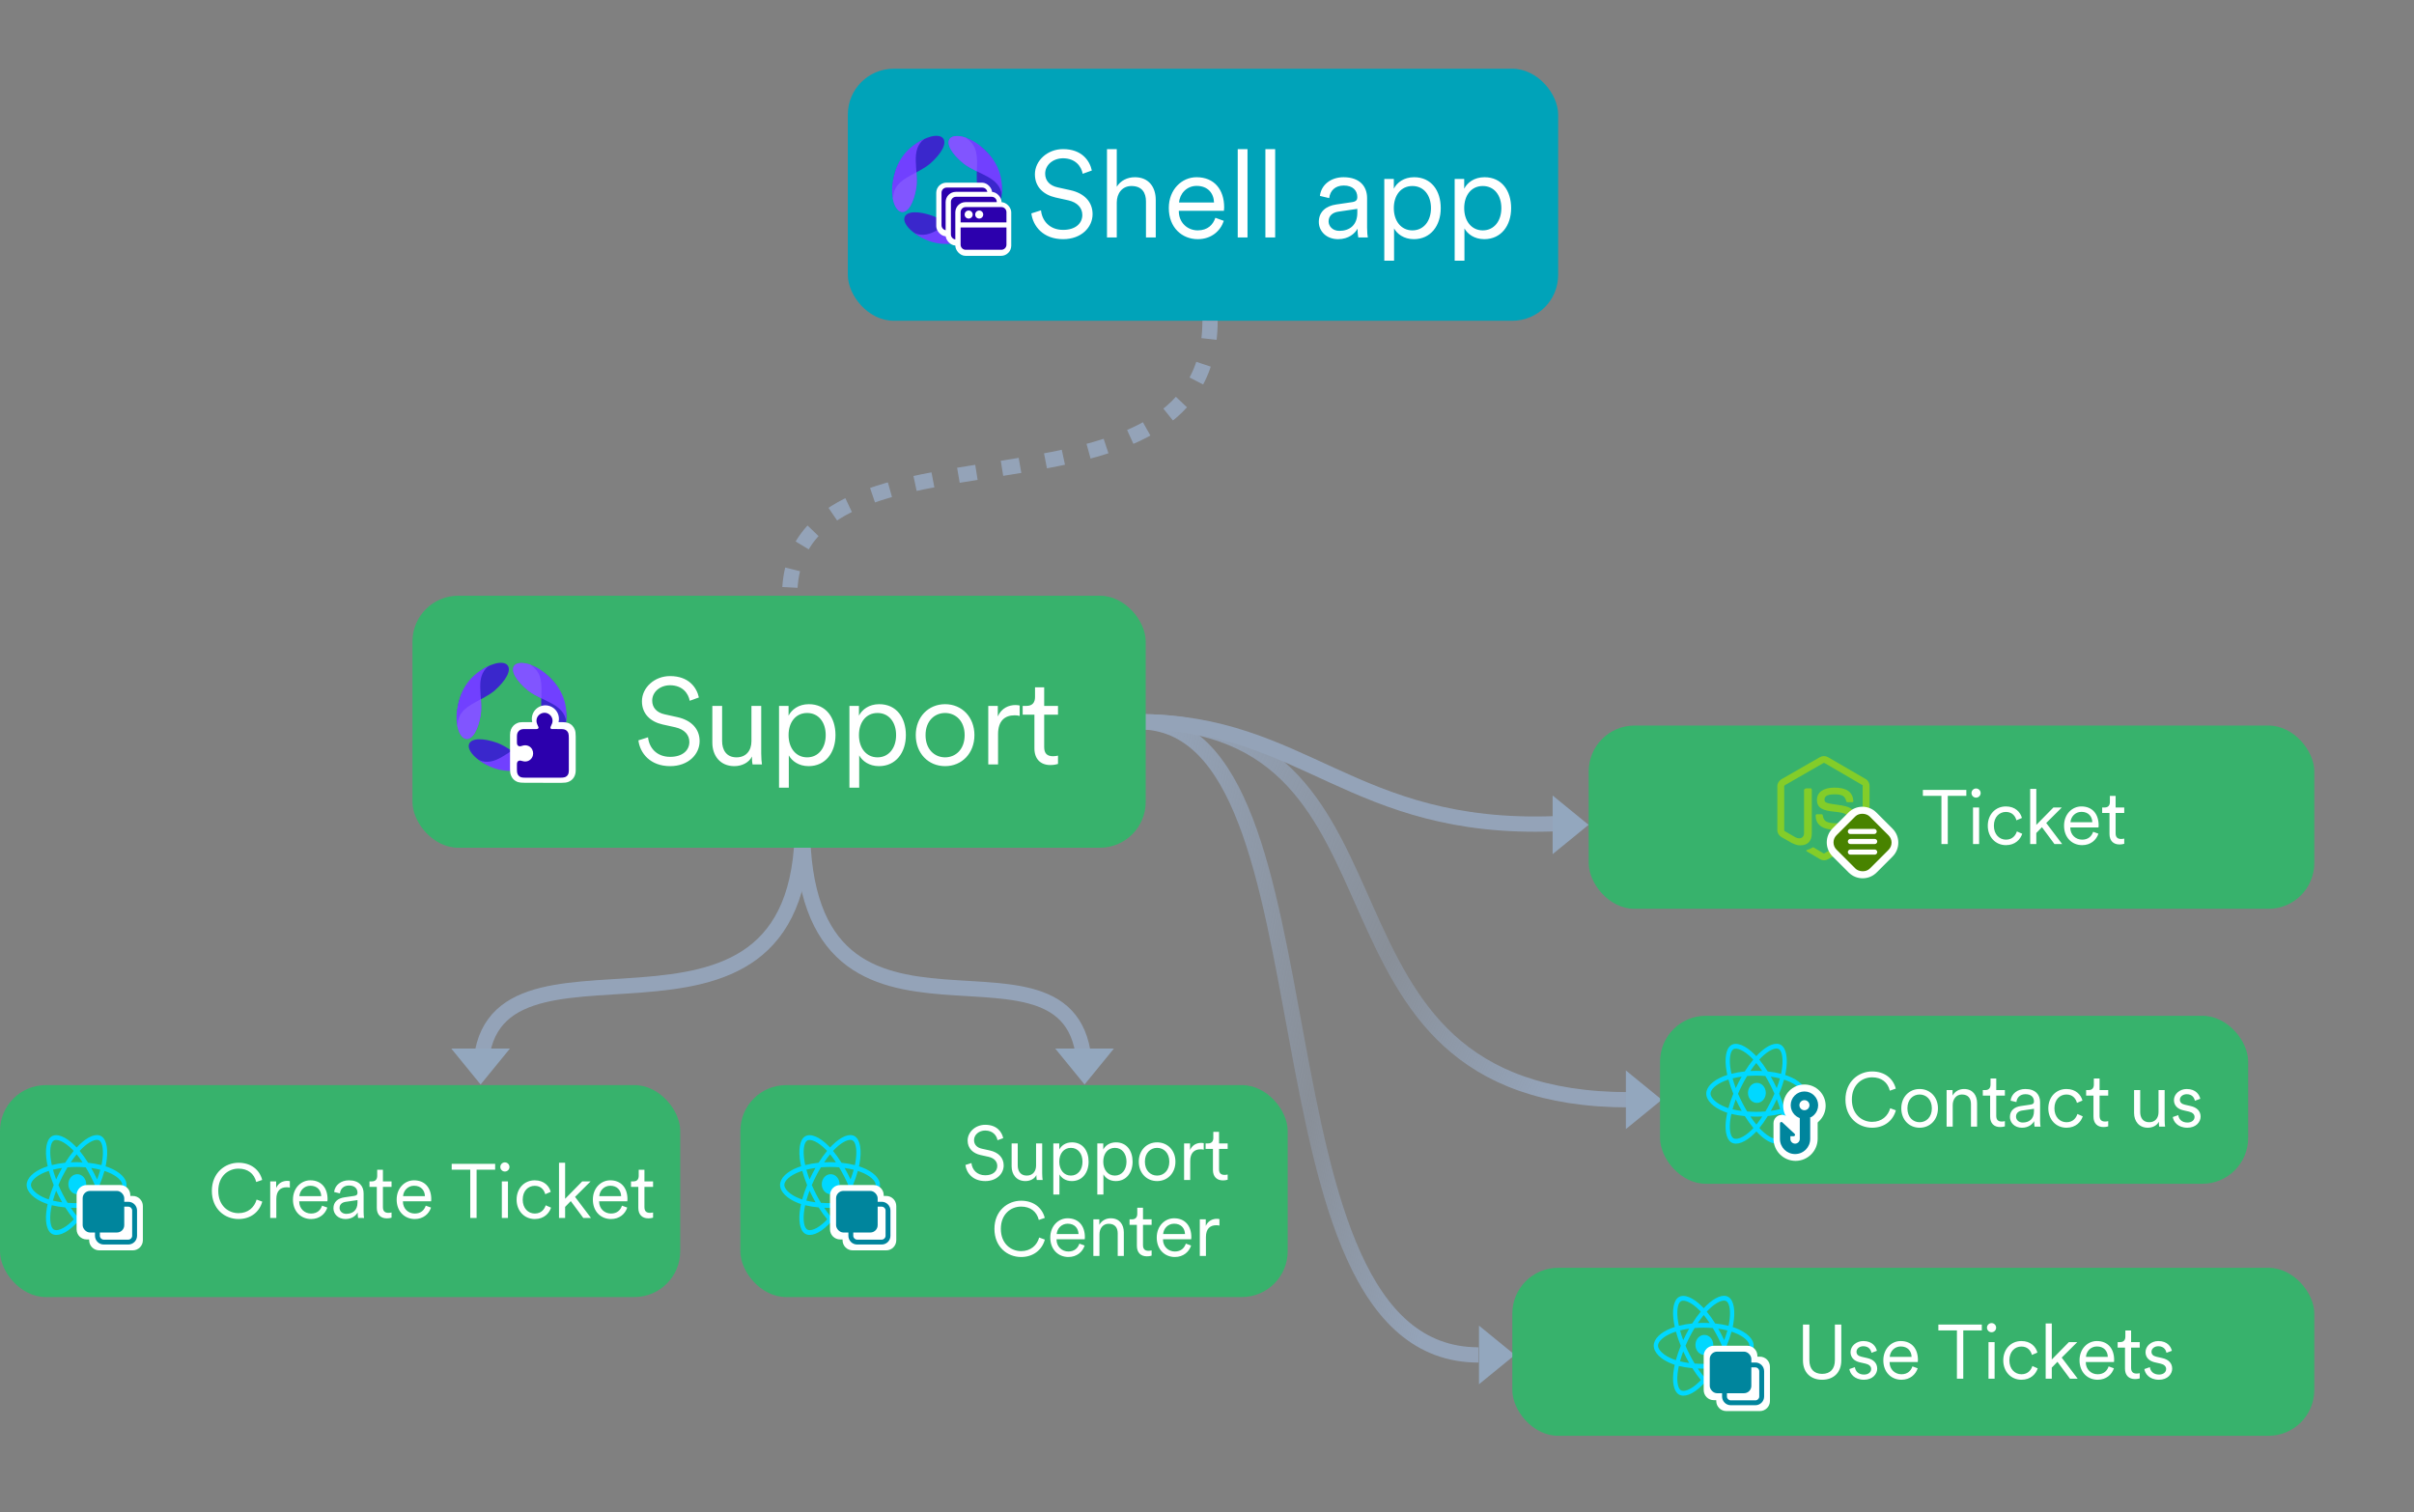 <svg width="763" height="478" viewBox="0 0 763 478" fill="none" xmlns="http://www.w3.org/2000/svg">
<rect x="0" y="0" width="763" height="478" fill="#808080" stroke="none"/>
<path d="M253.622 260.728C253.622 346.469 151.906 283.711 151.906 339.335" stroke="#94A3B8" stroke-width="4.828"/>
<path d="M253.622 260.728C253.622 348.17 342.802 283.711 342.802 339.335" stroke="#94A3B8" stroke-width="4.828"/>
<path d="M514.903 347.636C406.036 347.636 454.295 228.137 359.905 228.137" stroke="url(#paint0_linear_3465_4585)" stroke-width="4.828"/>
<path d="M467.317 428.294C391.872 428.294 425.285 228.137 359.903 228.137" stroke="url(#paint1_linear_3465_4585)" stroke-width="4.828"/>
<path d="M491.327 260.39C427.249 262.726 412.231 228.135 359.903 228.135" stroke="#94A3B8" stroke-width="4.828"/>
<path d="M342.803 342.808L333.535 331.452L352.071 331.452L342.803 342.808Z" fill="#93A7BE"/>
<path d="M151.906 342.808L142.639 331.452L161.174 331.452L151.906 342.808Z" fill="#93A7BE"/>
<path d="M478.825 428.294L467.469 437.562L467.469 419.027L478.825 428.294Z" fill="#93A7BE"/>
<path d="M525.252 347.636L513.896 356.904L513.896 338.369L525.252 347.636Z" fill="#93A7BE"/>
<path d="M502.104 260.727L490.747 269.995L490.747 251.459L502.104 260.727Z" fill="#93A7BE"/>
<rect x="0" y="343" width="215" height="67" rx="14.485" fill="#37B26C"/>
<g clip-path="url(#clip0_3465_4585)">
<path fill-rule="evenodd" clip-rule="evenodd" d="M34.393 369.034C34.057 368.904 33.718 368.784 33.376 368.674C33.433 368.415 33.485 368.155 33.533 367.894C34.303 363.695 33.8 360.312 32.081 359.198C30.433 358.13 27.738 359.244 25.017 361.906C24.748 362.169 24.486 362.439 24.23 362.717C24.059 362.532 23.884 362.351 23.707 362.174C20.854 359.327 17.995 358.128 16.278 359.244C14.632 360.316 14.144 363.496 14.837 367.476C14.906 367.87 14.984 368.262 15.071 368.652C14.666 368.781 14.276 368.919 13.902 369.065C10.558 370.376 8.422 372.429 8.422 374.56C8.422 376.76 10.714 378.967 14.198 380.305C14.48 380.413 14.765 380.513 15.052 380.605C14.959 381.025 14.876 381.447 14.804 381.873C14.143 385.783 14.659 388.888 16.301 389.953C17.997 391.052 20.843 389.922 23.614 387.199C23.834 386.984 24.053 386.756 24.274 386.517C24.551 386.817 24.836 387.109 25.128 387.392C27.812 389.989 30.463 391.037 32.104 389.97C33.798 388.867 34.349 385.532 33.634 381.473C33.579 381.163 33.516 380.846 33.444 380.524C33.644 380.458 33.84 380.389 34.032 380.318C37.653 378.969 40.009 376.789 40.009 374.56C40.009 372.422 37.804 370.354 34.393 369.034ZM33.607 378.878C33.435 378.942 33.257 379.005 33.077 379.065C32.677 377.642 32.137 376.13 31.477 374.567C32.107 373.041 32.626 371.548 33.015 370.135C33.338 370.24 33.651 370.351 33.954 370.468C36.877 371.599 38.66 373.271 38.66 374.56C38.66 375.932 36.734 377.714 33.607 378.878H33.607ZM32.31 381.767C32.626 383.562 32.671 385.185 32.462 386.453C32.274 387.593 31.895 388.353 31.428 388.657C30.432 389.305 28.303 388.463 26.008 386.242C25.744 385.988 25.479 385.716 25.213 385.429C26.103 384.334 26.993 383.062 27.861 381.65C29.388 381.498 30.831 381.249 32.139 380.909C32.203 381.201 32.261 381.487 32.31 381.767ZM19.191 388.545C18.218 388.931 17.443 388.942 16.975 388.639C15.979 387.993 15.565 385.5 16.13 382.155C16.197 381.76 16.274 381.367 16.36 380.977C17.654 381.298 19.086 381.53 20.617 381.669C21.491 383.051 22.406 384.322 23.328 385.434C23.132 385.647 22.932 385.855 22.727 386.057C21.501 387.261 20.273 388.115 19.191 388.545H19.191ZM14.634 378.87C13.094 378.278 11.822 377.509 10.95 376.67C10.167 375.916 9.771 375.167 9.771 374.56C9.771 373.267 11.486 371.618 14.346 370.497C14.705 370.357 15.068 370.229 15.433 370.113C15.829 371.558 16.347 373.069 16.973 374.597C16.339 376.147 15.813 377.682 15.414 379.144C15.152 379.06 14.892 378.968 14.634 378.87ZM16.162 367.185C15.568 363.775 15.962 361.202 16.954 360.557C18.011 359.869 20.348 360.85 22.811 363.308C22.968 363.465 23.126 363.629 23.285 363.8C22.367 364.907 21.46 366.168 20.594 367.542C19.108 367.697 17.686 367.945 16.379 368.278C16.298 367.916 16.226 367.551 16.162 367.185V367.185ZM29.787 370.966C29.478 370.367 29.158 369.775 28.826 369.191C29.834 369.334 30.8 369.524 31.706 369.756C31.434 370.737 31.095 371.762 30.695 372.814C30.404 372.191 30.101 371.575 29.787 370.966ZM24.23 364.883C24.853 365.641 25.476 366.487 26.089 367.405C24.846 367.339 23.6 367.339 22.356 367.404C22.97 366.495 23.598 365.65 24.23 364.883ZM18.639 370.976C18.329 371.581 18.031 372.193 17.747 372.812C17.354 371.765 17.018 370.735 16.743 369.74C17.644 369.514 18.605 369.328 19.607 369.188C19.272 369.775 18.949 370.372 18.639 370.976ZM19.636 380.04C18.601 379.91 17.625 379.734 16.725 379.514C17.003 378.501 17.347 377.449 17.748 376.379C18.034 377 18.333 377.612 18.644 378.216C18.962 378.833 19.292 379.441 19.636 380.04ZM24.268 384.343C23.628 383.567 22.99 382.709 22.367 381.787C22.972 381.813 23.589 381.827 24.215 381.827C24.859 381.827 25.496 381.811 26.122 381.779C25.507 382.719 24.886 383.578 24.268 384.343ZM30.708 376.325C31.131 377.406 31.486 378.453 31.769 379.448C30.853 379.683 29.864 379.872 28.823 380.012C29.156 379.418 29.48 378.815 29.792 378.206C30.11 377.587 30.415 376.959 30.708 376.325ZM28.623 377.448C28.145 378.382 27.639 379.299 27.108 380.196C26.171 380.272 25.202 380.31 24.215 380.31C23.233 380.31 22.276 380.276 21.355 380.209C20.81 379.314 20.295 378.396 19.812 377.457C19.331 376.523 18.881 375.568 18.464 374.596C18.88 373.623 19.328 372.669 19.808 371.734V371.734C20.287 370.799 20.798 369.885 21.339 368.994C22.279 368.914 23.242 368.872 24.215 368.872C25.194 368.872 26.158 368.914 27.097 368.995C27.633 369.885 28.14 370.796 28.619 371.726C29.1 372.659 29.554 373.609 29.981 374.575C29.559 375.55 29.106 376.509 28.623 377.448H28.623ZM31.407 360.512C32.465 361.198 32.876 363.962 32.212 367.588C32.168 367.825 32.121 368.06 32.069 368.294C30.759 367.954 29.336 367.701 27.846 367.544C26.978 366.155 26.079 364.892 25.176 363.799C25.413 363.542 25.655 363.293 25.902 363.05C28.234 360.769 30.414 359.868 31.407 360.512ZM27.247 374.326C27.247 372.576 25.984 371.156 24.427 371.156C22.869 371.156 21.606 372.576 21.606 374.326C21.606 376.077 22.869 377.497 24.427 377.497C25.984 377.497 27.247 376.077 27.247 374.326Z" fill="#00D8FF"/>
<path d="M24.215 377.777C24.215 376.017 25.642 374.59 27.402 374.59H38.001C39.761 374.59 41.187 376.017 41.187 377.777V388.603C41.187 390.363 39.761 391.789 38.001 391.789H27.402C25.642 391.789 24.215 390.363 24.215 388.603V377.777Z" fill="white"/>
<path d="M28.183 381.225C28.183 379.465 29.61 378.039 31.37 378.039H41.969C43.729 378.039 45.155 379.465 45.155 381.225V392.052C45.155 393.812 43.729 395.238 41.969 395.238H31.37C29.61 395.238 28.183 393.812 28.183 392.052V381.225Z" fill="white"/>
<rect x="26.129" y="376.45" width="13.143" height="13.143" rx="2.312" fill="#00859D"/>
<path fill-rule="evenodd" clip-rule="evenodd" d="M30.023 382.646C30.023 381.122 31.258 379.886 32.782 379.886H40.557C42.081 379.886 43.316 381.122 43.316 382.646V390.63C43.316 392.154 42.081 393.389 40.557 393.389H32.782C31.258 393.389 30.023 392.154 30.023 390.63V382.646ZM32.782 381.428C32.109 381.428 31.564 381.973 31.564 382.646V390.63C31.564 391.303 32.109 391.848 32.782 391.848H40.557C41.229 391.848 41.775 391.303 41.775 390.63V382.646C41.775 381.973 41.229 381.428 40.557 381.428H32.782Z" fill="#00859D"/>
</g>
<path d="M75.386 385.338C71.041 385.338 66.961 382.151 66.961 376.43C66.961 370.708 71.162 367.546 75.386 367.546C79.273 367.546 82.025 369.694 82.87 372.978L80.987 373.629C80.335 370.95 78.307 369.405 75.386 369.405C72.127 369.405 68.989 371.795 68.989 376.43C68.989 381.089 72.127 383.479 75.386 383.479C78.428 383.479 80.408 381.644 81.108 379.182L82.894 379.834C82.025 383.045 79.297 385.338 75.386 385.338ZM91.612 373.364V375.416C91.298 375.319 90.936 375.295 90.598 375.295C88.666 375.295 87.338 376.406 87.338 379.013V385H85.407V373.436H87.29V375.512C88.039 373.823 89.511 373.267 90.791 373.267C91.105 373.267 91.442 373.316 91.612 373.364ZM94.625 378.096H101.529C101.481 376.261 100.298 374.812 98.101 374.812C96.097 374.812 94.746 376.382 94.625 378.096ZM101.795 381.113L103.461 381.717C102.809 383.721 100.998 385.338 98.319 385.338C95.228 385.338 92.597 383.069 92.597 379.182C92.597 375.537 95.156 373.098 98.077 373.098C101.578 373.098 103.533 375.537 103.533 379.061C103.533 379.303 103.509 379.568 103.485 379.737H94.577V379.834C94.577 382.031 96.242 383.6 98.319 383.6C100.274 383.6 101.336 382.489 101.795 381.113ZM105.392 381.934C105.392 379.906 106.817 378.772 108.845 378.482L111.959 378.023C112.804 377.902 112.997 377.54 112.997 377.033C112.997 375.73 112.128 374.74 110.317 374.74C108.627 374.74 107.613 375.754 107.444 377.226L105.61 376.792C105.851 374.595 107.782 373.098 110.269 373.098C113.552 373.098 114.928 374.981 114.928 377.226V383.069C114.928 384.034 115.001 384.638 115.073 385H113.19C113.142 384.734 113.045 384.155 113.045 383.262C112.538 384.203 111.283 385.338 109.207 385.338C106.817 385.338 105.392 383.696 105.392 381.934ZM109.448 383.696C111.452 383.696 112.997 382.586 112.997 380.123V379.351L109.231 379.906C108.12 380.075 107.324 380.703 107.324 381.837C107.324 382.779 108.12 383.696 109.448 383.696ZM121.031 369.767V373.436H123.759V375.174H121.031V381.572C121.031 382.779 121.563 383.383 122.794 383.383C123.132 383.383 123.566 383.31 123.759 383.262V384.903C123.542 384.976 122.987 385.121 122.238 385.121C120.331 385.121 119.1 383.938 119.1 381.837V375.174H116.783V373.436H117.531C118.714 373.436 119.221 372.76 119.221 371.674V369.767H121.031ZM127.402 378.096H134.306C134.258 376.261 133.075 374.812 130.878 374.812C128.874 374.812 127.522 376.382 127.402 378.096ZM134.572 381.113L136.237 381.717C135.585 383.721 133.775 385.338 131.095 385.338C128.005 385.338 125.374 383.069 125.374 379.182C125.374 375.537 127.933 373.098 130.854 373.098C134.354 373.098 136.31 375.537 136.31 379.061C136.31 379.303 136.286 379.568 136.261 379.737H127.353V379.834C127.353 382.031 129.019 383.6 131.095 383.6C133.051 383.6 134.113 382.489 134.572 381.113ZM156.506 369.743H150.64V385H148.636V369.743H142.77V367.884H156.506V369.743ZM160.548 385H158.617V373.436H160.548V385ZM158.134 368.874C158.134 368.077 158.786 367.425 159.583 367.425C160.379 367.425 161.031 368.077 161.031 368.874C161.031 369.67 160.379 370.322 159.583 370.322C158.786 370.322 158.134 369.67 158.134 368.874ZM169.006 374.836C166.978 374.836 165.215 376.406 165.215 379.206C165.215 381.982 166.978 383.6 169.03 383.6C171.227 383.6 172.144 382.055 172.482 380.993L174.172 381.741C173.617 383.455 171.999 385.338 169.03 385.338C165.698 385.338 163.284 382.731 163.284 379.206C163.284 375.609 165.747 373.098 169.006 373.098C171.975 373.098 173.593 374.909 174.075 376.744L172.337 377.492C172.023 376.261 171.082 374.836 169.006 374.836ZM186.683 373.436L181.758 378.337L186.803 385H184.365L180.406 379.665L178.619 381.499V385H176.688V367.546H178.619V378.941L184.027 373.436H186.683ZM189.419 378.096H196.323C196.275 376.261 195.092 374.812 192.895 374.812C190.891 374.812 189.539 376.382 189.419 378.096ZM196.589 381.113L198.254 381.717C197.602 383.721 195.792 385.338 193.112 385.338C190.022 385.338 187.391 383.069 187.391 379.182C187.391 375.537 189.95 373.098 192.871 373.098C196.371 373.098 198.327 375.537 198.327 379.061C198.327 379.303 198.303 379.568 198.278 379.737H189.37V379.834C189.37 382.031 191.036 383.6 193.112 383.6C195.068 383.6 196.13 382.489 196.589 381.113ZM203.689 369.767V373.436H206.417V375.174H203.689V381.572C203.689 382.779 204.22 383.383 205.452 383.383C205.79 383.383 206.224 383.31 206.417 383.262V384.903C206.2 384.976 205.645 385.121 204.896 385.121C202.989 385.121 201.758 383.938 201.758 381.837V375.174H199.44V373.436H200.189C201.372 373.436 201.879 372.76 201.879 371.674V369.767H203.689Z" fill="white"/>
<rect x="234" y="343" width="173" height="67" rx="14.485" fill="#37B26C"/>
<g clip-path="url(#clip1_3465_4585)">
<path fill-rule="evenodd" clip-rule="evenodd" d="M272.524 369.034C272.188 368.904 271.849 368.784 271.507 368.674C271.564 368.415 271.616 368.155 271.664 367.894C272.434 363.695 271.931 360.312 270.212 359.198C268.565 358.13 265.87 359.244 263.148 361.906C262.88 362.169 262.617 362.439 262.361 362.717C262.19 362.532 262.015 362.351 261.838 362.174C258.986 359.327 256.126 358.128 254.41 359.244C252.763 360.316 252.276 363.496 252.969 367.476C253.038 367.87 253.116 368.262 253.202 368.652C252.798 368.781 252.407 368.919 252.033 369.065C248.689 370.376 246.553 372.429 246.553 374.56C246.553 376.76 248.846 378.967 252.329 380.305C252.612 380.413 252.896 380.513 253.183 380.605C253.09 381.025 253.007 381.447 252.935 381.873C252.275 385.783 252.79 388.888 254.432 389.953C256.128 391.052 258.974 389.922 261.746 387.199C261.965 386.984 262.185 386.756 262.405 386.517C262.682 386.817 262.967 387.109 263.259 387.392C265.943 389.989 268.595 391.037 270.235 389.97C271.929 388.867 272.48 385.532 271.765 381.473C271.711 381.163 271.647 380.846 271.576 380.524C271.776 380.458 271.972 380.389 272.163 380.318C275.784 378.969 278.14 376.789 278.14 374.56C278.14 372.422 275.936 370.354 272.524 369.034ZM271.739 378.878C271.566 378.942 271.389 379.005 271.208 379.065C270.808 377.642 270.269 376.13 269.609 374.567C270.239 373.041 270.757 371.548 271.146 370.135C271.469 370.24 271.783 370.351 272.085 370.468C275.008 371.599 276.791 373.271 276.791 374.56C276.791 375.932 274.865 377.714 271.739 378.878H271.739ZM270.441 381.767C270.757 383.562 270.803 385.185 270.593 386.453C270.405 387.593 270.027 388.353 269.559 388.657C268.564 389.305 266.435 388.463 264.139 386.242C263.876 385.988 263.611 385.716 263.345 385.429C264.235 384.334 265.124 383.062 265.992 381.65C267.519 381.498 268.962 381.249 270.27 380.909C270.335 381.201 270.392 381.487 270.441 381.767ZM257.322 388.545C256.349 388.931 255.575 388.942 255.107 388.639C254.11 387.993 253.696 385.5 254.261 382.155C254.328 381.76 254.405 381.367 254.492 380.977C255.785 381.298 257.218 381.53 258.748 381.669C259.622 383.051 260.537 384.322 261.46 385.434C261.264 385.647 261.063 385.855 260.858 386.057C259.632 387.261 258.404 388.115 257.322 388.545H257.322ZM252.766 378.87C251.225 378.278 249.953 377.509 249.082 376.67C248.298 375.916 247.903 375.167 247.903 374.56C247.903 373.267 249.617 371.618 252.477 370.497C252.836 370.357 253.199 370.229 253.565 370.113C253.96 371.558 254.478 373.069 255.104 374.597C254.47 376.147 253.944 377.682 253.545 379.144C253.283 379.06 253.023 378.968 252.766 378.87ZM254.293 367.185C253.699 363.775 254.094 361.202 255.086 360.557C256.142 359.869 258.479 360.85 260.942 363.308C261.099 363.465 261.257 363.629 261.416 363.8C260.498 364.907 259.591 366.168 258.725 367.542C257.24 367.697 255.817 367.945 254.51 368.278C254.43 367.916 254.357 367.551 254.293 367.185V367.185ZM267.918 370.966C267.609 370.367 267.289 369.775 266.958 369.191C267.966 369.334 268.931 369.524 269.838 369.756C269.566 370.737 269.226 371.762 268.827 372.814C268.535 372.191 268.232 371.575 267.918 370.966ZM262.362 364.883C262.984 365.641 263.607 366.487 264.221 367.405C262.977 367.339 261.731 367.339 260.487 367.404C261.101 366.495 261.73 365.65 262.362 364.883ZM256.77 370.976C256.46 371.581 256.163 372.193 255.878 372.812C255.485 371.765 255.149 370.735 254.875 369.74C255.776 369.514 256.737 369.328 257.738 369.188C257.403 369.775 257.08 370.372 256.77 370.976ZM257.767 380.04C256.733 379.91 255.757 379.734 254.856 379.514C255.135 378.501 255.478 377.449 255.88 376.379C256.165 377 256.464 377.612 256.775 378.216C257.093 378.833 257.424 379.441 257.767 380.04ZM262.399 384.343C261.76 383.567 261.122 382.709 260.499 381.787C261.103 381.813 261.72 381.827 262.347 381.827C262.991 381.827 263.627 381.811 264.253 381.779C263.638 382.719 263.017 383.578 262.399 384.343ZM268.84 376.325C269.262 377.406 269.618 378.453 269.9 379.448C268.984 379.683 267.996 379.872 266.954 380.012C267.288 379.418 267.611 378.815 267.924 378.206C268.241 377.587 268.547 376.959 268.84 376.325ZM266.755 377.448C266.276 378.382 265.771 379.299 265.239 380.196C264.302 380.272 263.334 380.31 262.347 380.31C261.364 380.31 260.408 380.276 259.487 380.209C258.942 379.314 258.427 378.396 257.943 377.457C257.462 376.523 257.012 375.568 256.596 374.596C257.011 373.623 257.459 372.669 257.939 371.734V371.734C258.419 370.799 258.929 369.885 259.471 368.994C260.41 368.914 261.373 368.872 262.347 368.872C263.325 368.872 264.289 368.914 265.228 368.995C265.764 369.885 266.272 370.796 266.75 371.726C267.232 372.659 267.686 373.609 268.112 374.575C267.69 375.55 267.237 376.509 266.755 377.448H266.755ZM269.538 360.512C270.596 361.198 271.007 363.962 270.343 367.588C270.299 367.825 270.252 368.06 270.201 368.294C268.89 367.954 267.467 367.701 265.977 367.544C265.109 366.155 264.21 364.892 263.307 363.799C263.544 363.542 263.786 363.293 264.034 363.05C266.366 360.769 268.545 359.868 269.538 360.512ZM265.378 374.326C265.378 372.576 264.116 371.156 262.558 371.156C261 371.156 259.737 372.576 259.737 374.326C259.737 376.077 261 377.497 262.558 377.497C264.116 377.497 265.378 376.077 265.378 374.326Z" fill="#00D8FF"/>
<path d="M262.347 377.777C262.347 376.017 263.773 374.59 265.533 374.59H276.132C277.892 374.59 279.319 376.017 279.319 377.777V388.603C279.319 390.363 277.892 391.789 276.132 391.789H265.533C263.773 391.789 262.347 390.363 262.347 388.603V377.777Z" fill="white"/>
<path d="M266.315 381.225C266.315 379.465 267.741 378.039 269.501 378.039H280.1C281.86 378.039 283.287 379.465 283.287 381.225V392.052C283.287 393.812 281.86 395.238 280.1 395.238H269.501C267.741 395.238 266.315 393.812 266.315 392.052V381.225Z" fill="white"/>
<rect x="264.261" y="376.45" width="13.143" height="13.143" rx="2.312" fill="#00859D"/>
<path fill-rule="evenodd" clip-rule="evenodd" d="M268.154 382.646C268.154 381.122 269.389 379.886 270.913 379.886H278.688C280.212 379.886 281.447 381.122 281.447 382.646V390.63C281.447 392.154 280.212 393.389 278.688 393.389H270.913C269.389 393.389 268.154 392.154 268.154 390.63V382.646ZM270.913 381.428C270.241 381.428 269.695 381.973 269.695 382.646V390.63C269.695 391.303 270.241 391.848 270.913 391.848H278.688C279.361 391.848 279.906 391.303 279.906 390.63V382.646C279.906 381.973 279.361 381.428 278.688 381.428H270.913Z" fill="#00859D"/>
</g>
<path d="M317.092 359.771L315.282 360.422C315.016 358.974 313.881 357.381 311.419 357.356C309.439 357.356 307.87 358.66 307.87 360.398C307.87 361.774 308.763 362.764 310.333 363.102L312.843 363.657C315.596 364.261 317.237 365.975 317.237 368.389C317.237 371.02 314.992 373.338 311.419 373.338C307.46 373.338 305.456 370.755 305.142 368.244L307.049 367.641C307.243 369.668 308.715 371.503 311.419 371.503C313.881 371.503 315.209 370.2 315.209 368.558C315.209 367.158 314.244 366.071 312.433 365.661L309.922 365.106C307.556 364.575 305.842 363.03 305.842 360.519C305.842 357.839 308.305 355.546 311.395 355.546C315.089 355.546 316.658 357.791 317.092 359.771ZM327.571 371.431C327.016 372.614 325.616 373.338 324.095 373.338C321.294 373.338 319.749 371.262 319.749 368.703L319.749 361.436H321.68V368.389C321.68 370.079 322.477 371.6 324.529 371.6C326.436 371.6 327.474 370.248 327.474 368.413V361.436H329.406V370.827C329.406 371.721 329.478 372.541 329.551 373H327.692C327.619 372.734 327.571 372.107 327.571 371.527V371.431ZM334.857 377.587H332.926V361.436H334.809V363.368C335.412 362.185 336.764 361.098 338.816 361.098C342.22 361.098 344.079 363.754 344.079 367.206C344.079 370.658 342.099 373.338 338.768 373.338C336.788 373.338 335.46 372.3 334.857 371.214V377.587ZM338.478 371.6C340.699 371.6 342.148 369.765 342.148 367.206C342.148 364.647 340.723 362.836 338.478 362.836C336.233 362.836 334.809 364.647 334.809 367.206C334.809 369.765 336.257 371.6 338.478 371.6ZM348.761 377.587H346.83V361.436H348.713V363.368C349.316 362.185 350.668 361.098 352.72 361.098C356.124 361.098 357.983 363.754 357.983 367.206C357.983 370.658 356.003 373.338 352.672 373.338C350.692 373.338 349.364 372.3 348.761 371.214V377.587ZM352.382 371.6C354.603 371.6 356.052 369.765 356.052 367.206C356.052 364.647 354.627 362.836 352.382 362.836C350.137 362.836 348.713 364.647 348.713 367.206C348.713 369.765 350.161 371.6 352.382 371.6ZM365.731 361.098C369.062 361.098 371.525 363.657 371.525 367.206C371.525 370.779 369.062 373.338 365.731 373.338C362.399 373.338 359.937 370.779 359.937 367.206C359.937 363.657 362.399 361.098 365.731 361.098ZM365.731 362.836C363.655 362.836 361.868 364.406 361.868 367.206C361.868 370.031 363.655 371.6 365.731 371.6C367.807 371.6 369.593 370.031 369.593 367.206C369.593 364.406 367.807 362.836 365.731 362.836ZM380.465 361.364V363.416C380.151 363.319 379.789 363.295 379.451 363.295C377.519 363.295 376.192 364.406 376.192 367.013V373H374.26V361.436H376.143V363.512C376.892 361.823 378.364 361.267 379.644 361.267C379.958 361.267 380.296 361.316 380.465 361.364ZM385.306 357.767V361.436H388.034V363.174H385.306V369.572C385.306 370.779 385.838 371.383 387.069 371.383C387.407 371.383 387.841 371.31 388.034 371.262V372.903C387.817 372.976 387.262 373.121 386.514 373.121C384.606 373.121 383.375 371.938 383.375 369.837V363.174H381.058V361.436H381.806C382.989 361.436 383.496 360.76 383.496 359.674V357.767H385.306ZM322.74 397.338C318.394 397.338 314.314 394.151 314.314 388.43C314.314 382.708 318.515 379.546 322.74 379.546C326.626 379.546 329.379 381.694 330.224 384.978L328.34 385.629C327.689 382.95 325.661 381.405 322.74 381.405C319.481 381.405 316.342 383.795 316.342 388.43C316.342 393.089 319.481 395.479 322.74 395.479C325.781 395.479 327.761 393.644 328.461 391.182L330.248 391.834C329.379 395.045 326.651 397.338 322.74 397.338ZM333.992 390.096H340.896C340.848 388.261 339.665 386.812 337.468 386.812C335.464 386.812 334.113 388.382 333.992 390.096ZM341.162 393.113L342.828 393.717C342.176 395.721 340.365 397.338 337.685 397.338C334.595 397.338 331.964 395.069 331.964 391.182C331.964 387.537 334.523 385.098 337.444 385.098C340.945 385.098 342.9 387.537 342.9 391.061C342.9 391.303 342.876 391.568 342.852 391.737H333.944V391.834C333.944 394.031 335.609 395.6 337.685 395.6C339.641 395.6 340.703 394.489 341.162 393.113ZM347.511 390.192V397H345.58V385.436H347.463V387.174C348.212 385.823 349.563 385.098 351.084 385.098C353.861 385.098 355.213 387.078 355.213 389.589V397H353.281V389.878C353.281 388.188 352.509 386.836 350.408 386.836C348.549 386.836 347.511 388.382 347.511 390.192ZM361.271 381.767V385.436H363.999V387.174H361.271V393.572C361.271 394.779 361.802 395.383 363.033 395.383C363.371 395.383 363.806 395.31 363.999 395.262V396.903C363.781 396.976 363.226 397.121 362.478 397.121C360.571 397.121 359.339 395.938 359.339 393.837V387.174H357.022V385.436H357.77C358.953 385.436 359.46 384.76 359.46 383.674V381.767H361.271ZM367.641 390.096H374.545C374.497 388.261 373.314 386.812 371.117 386.812C369.113 386.812 367.762 388.382 367.641 390.096ZM374.811 393.113L376.477 393.717C375.825 395.721 374.014 397.338 371.334 397.338C368.244 397.338 365.613 395.069 365.613 391.182C365.613 387.537 368.172 385.098 371.093 385.098C374.594 385.098 376.549 387.537 376.549 391.061C376.549 391.303 376.525 391.568 376.501 391.737H367.593V391.834C367.593 394.031 369.258 395.6 371.334 395.6C373.29 395.6 374.352 394.489 374.811 393.113ZM385.433 385.364V387.416C385.12 387.319 384.757 387.295 384.419 387.295C382.488 387.295 381.16 388.406 381.16 391.013V397H379.229V385.436H381.112V387.512C381.86 385.823 383.333 385.267 384.613 385.267C384.926 385.267 385.264 385.316 385.433 385.364Z" fill="white"/>
<rect x="524.694" y="321.081" width="185.889" height="53.111" rx="14.485" fill="#37B26C"/>
<g clip-path="url(#clip2_3465_4585)">
<path fill-rule="evenodd" clip-rule="evenodd" d="M565.273 340.171C564.937 340.041 564.598 339.921 564.256 339.81C564.313 339.552 564.365 339.292 564.413 339.031C565.183 334.831 564.68 331.448 562.961 330.335C561.314 329.267 558.619 330.38 555.897 333.042C555.629 333.305 555.366 333.576 555.11 333.853C554.939 333.669 554.764 333.488 554.587 333.31C551.735 330.463 548.875 329.264 547.159 330.381C545.512 331.452 545.025 334.633 545.718 338.613C545.787 339.007 545.865 339.399 545.951 339.788C545.547 339.918 545.156 340.055 544.782 340.202C541.438 341.512 539.302 343.566 539.302 345.696C539.302 347.896 541.595 350.103 545.078 351.441C545.361 351.549 545.645 351.649 545.932 351.741C545.839 352.161 545.756 352.584 545.684 353.009C545.024 356.92 545.54 360.025 547.181 361.089C548.877 362.188 551.723 361.059 554.495 358.336C554.714 358.121 554.934 357.892 555.154 357.653C555.431 357.954 555.716 358.246 556.008 358.529C558.692 361.125 561.344 362.173 562.984 361.106C564.679 360.004 565.229 356.668 564.514 352.609C564.46 352.299 564.396 351.983 564.325 351.66C564.525 351.594 564.721 351.526 564.912 351.454C568.533 350.106 570.889 347.926 570.889 345.696C570.889 343.558 568.685 341.49 565.273 340.171ZM564.488 350.015C564.315 350.079 564.138 350.141 563.957 350.201C563.557 348.779 563.018 347.266 562.358 345.704C562.988 344.178 563.506 342.685 563.895 341.272C564.218 341.377 564.532 341.488 564.834 341.605C567.757 342.735 569.54 344.408 569.54 345.696C569.54 347.069 567.614 348.85 564.488 350.015H564.488ZM563.19 352.904C563.506 354.699 563.552 356.321 563.342 357.59C563.154 358.729 562.776 359.489 562.308 359.794C561.313 360.441 559.184 359.599 556.888 357.379C556.625 357.124 556.36 356.853 556.094 356.565C556.984 355.471 557.873 354.199 558.741 352.786C560.268 352.634 561.711 352.385 563.019 352.045C563.084 352.337 563.141 352.624 563.19 352.904ZM550.071 359.682C549.098 360.068 548.324 360.079 547.856 359.775C546.859 359.13 546.445 356.636 547.01 353.292C547.077 352.897 547.154 352.503 547.241 352.113C548.534 352.435 549.967 352.666 551.497 352.806C552.371 354.188 553.286 355.458 554.209 356.571C554.013 356.784 553.812 356.992 553.607 357.194C552.381 358.398 551.153 359.252 550.071 359.682H550.071ZM545.515 350.006C543.974 349.414 542.702 348.646 541.831 347.807C541.047 347.052 540.652 346.304 540.652 345.696C540.652 344.403 542.366 342.754 545.226 341.634C545.585 341.494 545.948 341.365 546.314 341.249C546.709 342.694 547.227 344.205 547.853 345.733C547.219 347.284 546.693 348.819 546.294 350.281C546.033 350.196 545.773 350.105 545.515 350.006ZM547.042 338.321C546.448 334.911 546.843 332.339 547.835 331.693C548.891 331.006 551.228 331.986 553.691 334.444C553.848 334.601 554.006 334.766 554.165 334.936C553.247 336.044 552.34 337.304 551.474 338.679C549.989 338.833 548.566 339.082 547.259 339.415C547.179 339.052 547.106 338.688 547.042 338.321V338.321ZM560.667 342.103C560.358 341.503 560.038 340.911 559.707 340.327C560.715 340.47 561.68 340.66 562.587 340.893C562.315 341.873 561.975 342.899 561.576 343.95C561.284 343.327 560.981 342.712 560.667 342.103ZM555.111 336.02C555.733 336.778 556.357 337.624 556.97 338.542C555.726 338.476 554.48 338.476 553.236 338.541C553.85 337.631 554.479 336.786 555.111 336.02ZM549.519 342.113C549.209 342.717 548.912 343.329 548.627 343.949C548.234 342.901 547.898 341.871 547.624 340.877C548.525 340.65 549.486 340.465 550.487 340.324C550.152 340.912 549.829 341.508 549.519 342.113ZM550.516 351.176C549.482 351.046 548.506 350.871 547.605 350.65C547.884 349.638 548.227 348.586 548.629 347.516C548.914 348.136 549.213 348.749 549.524 349.353C549.842 349.969 550.173 350.577 550.516 351.176ZM555.148 355.479C554.509 354.704 553.871 353.846 553.248 352.923C553.852 352.95 554.469 352.963 555.096 352.963C555.74 352.963 556.376 352.947 557.002 352.916C556.387 353.855 555.766 354.714 555.148 355.479ZM561.589 347.461C562.011 348.543 562.367 349.589 562.649 350.584C561.733 350.819 560.745 351.008 559.703 351.149C560.037 350.554 560.36 349.952 560.673 349.342C560.99 348.723 561.296 348.096 561.589 347.461ZM559.504 348.585C559.025 349.519 558.52 350.435 557.988 351.333C557.051 351.408 556.083 351.447 555.096 351.447C554.113 351.447 553.157 351.412 552.236 351.345C551.691 350.45 551.176 349.532 550.692 348.593C550.211 347.659 549.761 346.705 549.345 345.733C549.76 344.76 550.208 343.805 550.688 342.87V342.871C551.168 341.936 551.678 341.022 552.22 340.13C553.159 340.05 554.122 340.009 555.096 340.009C556.074 340.009 557.038 340.051 557.977 340.131C558.513 341.021 559.021 341.932 559.499 342.862C559.981 343.795 560.435 344.745 560.861 345.711C560.439 346.687 559.986 347.645 559.504 348.585H559.504ZM562.287 331.648C563.345 332.334 563.756 335.099 563.092 338.725C563.048 338.961 563.001 339.196 562.95 339.431C561.639 339.091 560.216 338.838 558.726 338.681C557.858 337.292 556.959 336.028 556.056 334.935C556.293 334.679 556.535 334.429 556.783 334.186C559.115 331.905 561.294 331.005 562.287 331.648ZM558.128 345.463C558.128 343.712 556.865 342.293 555.307 342.293C553.749 342.293 552.486 343.712 552.486 345.463C552.486 347.214 553.749 348.633 555.307 348.633C556.865 348.633 558.128 347.214 558.128 345.463Z" fill="#00D8FF"/>
<path fill-rule="evenodd" clip-rule="evenodd" d="M570.322 356.266C566.614 356.266 563.606 353.258 563.606 349.55C563.606 345.841 566.614 342.811 570.322 342.811C574.031 342.811 577.038 345.819 577.038 349.527C577.038 353.236 574.031 356.243 570.322 356.243V356.266Z" fill="white"/>
<path fill-rule="evenodd" clip-rule="evenodd" d="M567.544 366.95C563.699 366.95 560.557 363.829 560.557 359.962V355.04C560.557 353.589 561.743 352.403 563.194 352.403C563.853 352.403 564.49 352.645 564.995 353.106L566.819 354.82V353.458H574.51V359.962C574.51 363.807 571.39 366.95 567.522 366.95H567.544Z" fill="white"/>
<path fill-rule="evenodd" clip-rule="evenodd" d="M570.331 350.942C571.21 350.942 571.923 350.229 571.923 349.35C571.923 348.471 571.21 347.758 570.331 347.758C569.452 347.758 568.74 348.471 568.74 349.35C568.74 350.229 569.452 350.942 570.331 350.942ZM570.331 353.689C572.727 353.689 574.67 351.746 574.67 349.35C574.67 346.954 572.727 345.012 570.331 345.012C567.935 345.012 565.993 346.954 565.993 349.35C565.993 351.746 567.935 353.689 570.331 353.689Z" fill="#00859D"/>
<path fill-rule="evenodd" clip-rule="evenodd" d="M568.862 360.018V353.287H572.158V360.018C572.158 362.659 570.017 364.8 567.376 364.8C564.734 364.8 562.593 362.659 562.593 360.018L562.593 355.089C562.593 354.705 563.051 354.506 563.332 354.768L567.231 358.401C567.523 358.673 567.33 359.162 566.931 359.162H565.889V360.018C565.889 360.839 566.555 361.504 567.376 361.504C568.196 361.504 568.862 360.839 568.862 360.018Z" fill="#00859D"/>
</g>
<path d="M591.723 356.474C587.378 356.474 583.298 353.288 583.298 347.566C583.298 341.845 587.498 338.682 591.723 338.682C595.61 338.682 598.362 340.831 599.207 344.114L597.324 344.766C596.672 342.086 594.644 340.541 591.723 340.541C588.464 340.541 585.326 342.931 585.326 347.566C585.326 352.226 588.464 354.616 591.723 354.616C594.765 354.616 596.745 352.781 597.445 350.318L599.231 350.97C598.362 354.181 595.634 356.474 591.723 356.474ZM606.741 344.235C610.073 344.235 612.535 346.794 612.535 350.343C612.535 353.915 610.073 356.474 606.741 356.474C603.41 356.474 600.947 353.915 600.947 350.343C600.947 346.794 603.41 344.235 606.741 344.235ZM606.741 345.973C604.665 345.973 602.879 347.542 602.879 350.343C602.879 353.167 604.665 354.736 606.741 354.736C608.817 354.736 610.604 353.167 610.604 350.343C610.604 347.542 608.817 345.973 606.741 345.973ZM617.202 349.329V356.136H615.271V344.573H617.154V346.311C617.902 344.959 619.254 344.235 620.775 344.235C623.551 344.235 624.903 346.214 624.903 348.725V356.136H622.972V349.015C622.972 347.325 622.199 345.973 620.099 345.973C618.24 345.973 617.202 347.518 617.202 349.329ZM630.961 340.903V344.573H633.689V346.311H630.961V352.708C630.961 353.915 631.493 354.519 632.724 354.519C633.062 354.519 633.496 354.447 633.689 354.398V356.04C633.472 356.112 632.917 356.257 632.168 356.257C630.261 356.257 629.03 355.074 629.03 352.974V346.311H626.713V344.573H627.461C628.644 344.573 629.151 343.897 629.151 342.81V340.903H630.961ZM635.28 353.071C635.28 351.043 636.704 349.908 638.732 349.618L641.846 349.16C642.691 349.039 642.884 348.677 642.884 348.17C642.884 346.866 642.015 345.876 640.204 345.876C638.514 345.876 637.501 346.89 637.332 348.363L635.497 347.928C635.738 345.732 637.67 344.235 640.156 344.235C643.439 344.235 644.815 346.118 644.815 348.363V354.205C644.815 355.171 644.888 355.774 644.96 356.136H643.077C643.029 355.871 642.932 355.292 642.932 354.398C642.425 355.34 641.17 356.474 639.094 356.474C636.704 356.474 635.28 354.833 635.28 353.071ZM639.335 354.833C641.339 354.833 642.884 353.722 642.884 351.26V350.487L639.118 351.043C638.007 351.212 637.211 351.839 637.211 352.974C637.211 353.915 638.007 354.833 639.335 354.833ZM653.137 345.973C651.109 345.973 649.347 347.542 649.347 350.343C649.347 353.119 651.109 354.736 653.162 354.736C655.358 354.736 656.276 353.191 656.614 352.129L658.304 352.877C657.748 354.591 656.131 356.474 653.162 356.474C649.83 356.474 647.416 353.867 647.416 350.343C647.416 346.745 649.878 344.235 653.137 344.235C656.107 344.235 657.724 346.045 658.207 347.88L656.469 348.628C656.155 347.397 655.214 345.973 653.137 345.973ZM663.62 340.903V344.573H666.348V346.311H663.62V352.708C663.62 353.915 664.151 354.519 665.383 354.519C665.721 354.519 666.155 354.447 666.348 354.398V356.04C666.131 356.112 665.576 356.257 664.827 356.257C662.92 356.257 661.689 355.074 661.689 352.974V346.311H659.371V344.573H660.12C661.303 344.573 661.81 343.897 661.81 342.81V340.903H663.62ZM682.348 354.567C681.793 355.75 680.392 356.474 678.872 356.474C676.071 356.474 674.526 354.398 674.526 351.839V344.573H676.457V351.525C676.457 353.215 677.254 354.736 679.306 354.736C681.213 354.736 682.251 353.384 682.251 351.55V344.573H684.183V353.964C684.183 354.857 684.255 355.678 684.327 356.136H682.469C682.396 355.871 682.348 355.243 682.348 354.664V354.567ZM686.761 353.095L688.499 352.491C688.668 353.819 689.658 354.833 691.396 354.833C692.772 354.833 693.641 354.06 693.641 353.071C693.641 352.201 692.941 351.622 691.879 351.381L689.996 350.946C688.234 350.536 687.123 349.401 687.123 347.735C687.123 345.804 688.958 344.235 691.155 344.235C694.148 344.235 695.186 346.142 695.452 347.325L693.738 347.953C693.593 347.156 692.99 345.876 691.155 345.876C689.948 345.876 689.006 346.649 689.006 347.615C689.006 348.435 689.513 348.942 690.527 349.184L692.41 349.618C694.438 350.077 695.549 351.26 695.549 352.974C695.549 354.64 694.124 356.474 691.372 356.474C688.33 356.474 686.954 354.543 686.761 353.095Z" fill="white"/>
<rect x="502.142" y="229.344" width="229.343" height="57.939" rx="14.485" fill="#37B26C"/>
<g clip-path="url(#clip3_3465_4585)">
<path d="M589.763 246.299L577.75 239.324C576.992 238.892 576.006 238.892 575.242 239.324L563.101 246.299C562.319 246.749 561.766 247.594 561.766 248.498V262.43C561.766 263.334 562.334 264.18 563.116 264.632L566.323 266.454C567.857 267.209 568.398 267.209 569.096 267.209C571.366 267.209 572.663 265.836 572.663 263.442V249.688C572.663 249.494 572.562 249.204 572.371 249.204H570.839C570.645 249.204 570.211 249.494 570.211 249.687V263.442C570.211 264.503 569.251 265.559 567.457 264.662L564.142 262.752C564.027 262.689 563.945 262.563 563.945 262.43V248.498C563.945 248.367 564.097 248.235 564.213 248.168L576.315 241.204C576.428 241.14 576.594 241.14 576.707 241.204L588.661 248.166C588.775 248.235 588.735 248.363 588.735 248.498V262.43C588.735 262.563 588.785 262.692 588.672 262.756L576.662 269.724C576.559 269.786 576.431 269.786 576.319 269.724L573.238 267.885C573.146 267.831 573.035 267.812 572.946 267.862C572.089 268.348 571.931 268.412 571.127 268.691C570.929 268.76 570.638 268.879 571.239 269.216L575.27 271.601C575.655 271.823 576.092 271.94 576.536 271.94C576.983 271.94 577.421 271.824 577.807 271.601L589.762 264.632C590.544 264.177 590.915 263.334 590.915 262.43V248.498C590.915 247.594 590.544 246.751 589.763 246.299ZM580.266 260.222C577.072 260.222 576.368 259.341 576.133 257.753C576.106 257.582 575.961 257.377 575.787 257.377H574.226C574.033 257.377 573.877 257.611 573.877 257.804C573.877 259.837 574.983 262.302 580.266 262.302C584.091 262.302 586.283 260.816 586.283 258.186C586.283 255.578 584.522 254.894 580.813 254.403C577.064 253.908 576.683 253.657 576.683 252.779C576.683 252.055 577.005 251.089 579.781 251.089C582.262 251.089 583.176 251.621 583.552 253.293C583.584 253.45 583.728 253.563 583.89 253.563H585.457C585.554 253.563 585.646 253.524 585.714 253.455C585.779 253.381 585.813 253.288 585.805 253.189C585.562 250.31 583.649 248.968 579.781 248.968C576.34 248.968 574.288 250.421 574.288 252.857C574.288 255.499 576.33 256.229 579.633 256.555C583.584 256.943 583.892 257.52 583.892 258.298C583.892 259.647 582.808 260.222 580.266 260.222Z" fill="#83CD29"/>
<path d="M579.219 270.7C576.779 268.26 576.779 264.305 579.219 261.866L584.245 256.84C586.684 254.401 590.639 254.401 593.078 256.84L598.176 261.937C600.615 264.377 600.615 268.331 598.176 270.771L593.149 275.797C590.71 278.236 586.755 278.236 584.316 275.797L579.219 270.7Z" fill="white"/>
<rect x="578.192" y="266.292" width="14.819" height="14.896" rx="3.219" transform="rotate(-45 578.192 266.292)" fill="#488300"/>
<path d="M584.857 265.992H592.538" stroke="white" stroke-width="1.609" stroke-linecap="round"/>
<path d="M584.857 269.339H592.538" stroke="white" stroke-width="1.609" stroke-linecap="round"/>
<path d="M584.857 262.828H592.374" stroke="white" stroke-width="1.609" stroke-linecap="round"/>
</g>
<path d="M621.505 251.556H615.639V266.813H613.635V251.556H607.769V249.697H621.505V251.556ZM625.547 266.813H623.616V255.249H625.547L625.547 266.813ZM623.133 250.687C623.133 249.89 623.785 249.238 624.581 249.238C625.378 249.238 626.03 249.89 626.03 250.687C626.03 251.483 625.378 252.135 624.581 252.135C623.785 252.135 623.133 251.483 623.133 250.687ZM634.004 256.65C631.976 256.65 630.214 258.219 630.214 261.019C630.214 263.796 631.976 265.413 634.028 265.413C636.225 265.413 637.143 263.868 637.481 262.806L639.171 263.554C638.615 265.268 636.998 267.151 634.028 267.151C630.697 267.151 628.283 264.544 628.283 261.019C628.283 257.422 630.745 254.912 634.004 254.912C636.974 254.912 638.591 256.722 639.074 258.557L637.336 259.305C637.022 258.074 636.08 256.65 634.004 256.65ZM651.681 255.249L646.756 260.15L651.802 266.813H649.364L645.404 261.478L643.618 263.313V266.813H641.687V249.359H643.618V260.754L649.026 255.249H651.681ZM654.417 259.909H661.322C661.273 258.074 660.09 256.626 657.894 256.626C655.89 256.626 654.538 258.195 654.417 259.909ZM661.587 262.926L663.253 263.53C662.601 265.534 660.79 267.151 658.111 267.151C655.021 267.151 652.389 264.882 652.389 260.995C652.389 257.35 654.948 254.912 657.869 254.912C661.37 254.912 663.325 257.35 663.325 260.874C663.325 261.116 663.301 261.381 663.277 261.55H654.369V261.647C654.369 263.844 656.035 265.413 658.111 265.413C660.066 265.413 661.128 264.303 661.587 262.926ZM668.688 251.58V255.249H671.416V256.988H668.688V263.385C668.688 264.592 669.219 265.196 670.45 265.196C670.788 265.196 671.223 265.123 671.416 265.075V266.717C671.199 266.789 670.643 266.934 669.895 266.934C667.988 266.934 666.757 265.751 666.757 263.651V256.988H664.439V255.249H665.187C666.37 255.249 666.877 254.574 666.877 253.487V251.58H668.688Z" fill="white"/>
<rect x="478" y="400.748" width="253.485" height="53.111" rx="14.485" fill="#37B26C"/>
<g clip-path="url(#clip4_3465_4585)">
<path fill-rule="evenodd" clip-rule="evenodd" d="M548.67 419.837C548.334 419.708 547.995 419.588 547.653 419.477C547.71 419.218 547.762 418.959 547.81 418.698C548.58 414.498 548.077 411.115 546.358 410.001C544.711 408.933 542.016 410.047 539.294 412.709C539.026 412.972 538.763 413.242 538.507 413.52C538.336 413.336 538.161 413.154 537.984 412.977C535.132 410.13 532.272 408.931 530.556 410.048C528.909 411.119 528.422 414.299 529.115 418.279C529.184 418.673 529.262 419.065 529.348 419.455C528.944 419.584 528.553 419.722 528.179 419.868C524.835 421.179 522.699 423.233 522.699 425.363C522.699 427.563 524.992 429.77 528.475 431.108C528.758 431.216 529.042 431.316 529.329 431.408C529.236 431.828 529.153 432.251 529.081 432.676C528.421 436.586 528.936 439.692 530.578 440.756C532.274 441.855 535.12 440.725 537.892 438.003C538.111 437.787 538.331 437.559 538.551 437.32C538.828 437.62 539.113 437.912 539.405 438.195C542.089 440.792 544.741 441.84 546.381 440.773C548.075 439.671 548.626 436.335 547.911 432.276C547.857 431.966 547.793 431.65 547.722 431.327C547.922 431.261 548.118 431.192 548.309 431.121C551.93 429.773 554.286 427.593 554.286 425.363C554.286 423.225 552.082 421.157 548.67 419.837ZM547.885 429.681C547.712 429.746 547.535 429.808 547.354 429.868C546.954 428.446 546.415 426.933 545.755 425.37C546.385 423.845 546.903 422.352 547.292 420.938C547.615 421.044 547.929 421.154 548.231 421.271C551.154 422.402 552.937 424.074 552.937 425.363C552.937 426.735 551.011 428.517 547.885 429.681H547.885ZM546.587 432.571C546.903 434.365 546.949 435.988 546.739 437.256C546.551 438.396 546.173 439.156 545.705 439.46C544.71 440.108 542.581 439.266 540.285 437.046C540.022 436.791 539.757 436.519 539.491 436.232C540.381 435.138 541.27 433.866 542.138 432.453C543.665 432.301 545.108 432.052 546.416 431.712C546.481 432.004 546.538 432.291 546.587 432.571ZM533.468 439.348C532.495 439.734 531.721 439.745 531.253 439.442C530.256 438.796 529.842 436.303 530.407 432.958C530.474 432.563 530.551 432.17 530.638 431.78C531.931 432.101 533.364 432.333 534.894 432.472C535.768 433.855 536.683 435.125 537.606 436.238C537.41 436.451 537.209 436.658 537.004 436.86C535.778 438.065 534.55 438.919 533.468 439.348H533.468ZM528.912 429.673C527.371 429.081 526.099 428.312 525.228 427.473C524.444 426.719 524.049 425.97 524.049 425.363C524.049 424.07 525.763 422.421 528.623 421.3C528.982 421.16 529.345 421.032 529.711 420.916C530.106 422.361 530.624 423.872 531.25 425.4C530.616 426.95 530.09 428.485 529.691 429.947C529.429 429.863 529.169 429.772 528.912 429.673ZM530.439 417.988C529.845 414.578 530.239 412.006 531.232 411.36C532.288 410.673 534.625 411.653 537.088 414.111C537.245 414.268 537.403 414.433 537.562 414.603C536.644 415.71 535.737 416.971 534.871 418.345C533.386 418.5 531.963 418.749 530.656 419.082C530.576 418.719 530.503 418.354 530.439 417.988V417.988ZM544.064 421.769C543.755 421.17 543.435 420.578 543.104 419.994C544.112 420.137 545.077 420.327 545.984 420.56C545.712 421.54 545.372 422.566 544.973 423.617C544.681 422.994 544.378 422.378 544.064 421.769ZM538.508 415.687C539.13 416.444 539.753 417.291 540.367 418.209C539.123 418.143 537.877 418.142 536.633 418.208C537.247 417.298 537.876 416.453 538.508 415.687ZM532.916 421.78C532.606 422.384 532.309 422.996 532.024 423.616C531.631 422.568 531.295 421.538 531.021 420.544C531.922 420.317 532.883 420.132 533.884 419.991C533.549 420.579 533.226 421.175 532.916 421.78ZM533.913 430.843C532.878 430.713 531.903 430.537 531.002 430.317C531.281 429.305 531.624 428.253 532.026 427.183C532.311 427.803 532.61 428.415 532.921 429.02C533.239 429.636 533.57 430.244 533.913 430.843ZM538.545 435.146C537.906 434.371 537.268 433.513 536.645 432.59C537.249 432.617 537.866 432.63 538.493 432.63C539.137 432.63 539.773 432.614 540.399 432.583C539.784 433.522 539.163 434.381 538.545 435.146ZM544.986 427.128C545.408 428.21 545.764 429.256 546.046 430.251C545.13 430.486 544.142 430.675 543.1 430.816C543.434 430.221 543.757 429.618 544.07 429.009C544.387 428.39 544.693 427.763 544.986 427.128ZM542.901 428.251C542.422 429.186 541.917 430.102 541.385 431C540.448 431.075 539.48 431.114 538.493 431.114C537.51 431.114 536.554 431.079 535.633 431.012C535.088 430.117 534.573 429.199 534.089 428.26C533.608 427.326 533.158 426.372 532.742 425.399C533.157 424.427 533.605 423.472 534.085 422.537V422.537C534.565 421.603 535.075 420.688 535.617 419.797C536.556 419.717 537.519 419.675 538.493 419.675C539.471 419.675 540.435 419.717 541.374 419.798C541.91 420.688 542.418 421.599 542.896 422.529C543.378 423.462 543.832 424.412 544.258 425.378C543.836 426.353 543.383 427.312 542.901 428.251H542.901ZM545.684 411.315C546.742 412.001 547.153 414.766 546.489 418.392C546.445 418.628 546.398 418.863 546.347 419.097C545.036 418.757 543.613 418.505 542.123 418.347C541.255 416.958 540.356 415.695 539.453 414.602C539.69 414.346 539.932 414.096 540.18 413.853C542.512 411.572 544.691 410.671 545.684 411.315ZM541.524 425.13C541.524 423.379 540.262 421.959 538.704 421.959C537.146 421.959 535.883 423.379 535.883 425.13C535.883 426.881 537.146 428.3 538.704 428.3C540.262 428.3 541.524 426.881 541.524 425.13Z" fill="#00D8FF"/>
<path d="M538.493 428.58C538.493 426.82 539.919 425.393 541.679 425.393H552.278C554.038 425.393 555.465 426.82 555.465 428.58V439.406C555.465 441.166 554.038 442.593 552.278 442.593H541.679C539.919 442.593 538.493 441.166 538.493 439.406V428.58Z" fill="white"/>
<path d="M542.461 432.028C542.461 430.269 543.887 428.842 545.647 428.842H556.246C558.006 428.842 559.433 430.269 559.433 432.028V442.855C559.433 444.615 558.006 446.041 556.246 446.041H545.647C543.887 446.041 542.461 444.615 542.461 442.855V432.028Z" fill="white"/>
<rect x="540.407" y="427.254" width="13.143" height="13.143" rx="2.312" fill="#00859D"/>
<path fill-rule="evenodd" clip-rule="evenodd" d="M544.3 433.449C544.3 431.925 545.535 430.69 547.059 430.69H554.834C556.358 430.69 557.593 431.925 557.593 433.449V441.433C557.593 442.957 556.358 444.193 554.834 444.193H547.059C545.535 444.193 544.3 442.957 544.3 441.433V433.449ZM547.059 432.231C546.387 432.231 545.841 432.776 545.841 433.449V441.433C545.841 442.106 546.387 442.651 547.059 442.651H554.834C555.507 442.651 556.052 442.106 556.052 441.433V433.449C556.052 432.776 555.507 432.231 554.834 432.231H547.059Z" fill="#00859D"/>
</g>
<path d="M575.926 436.141C572.449 436.141 569.866 433.993 569.866 430.009V418.687H571.894V429.961C571.894 432.713 573.342 434.282 575.926 434.282C578.509 434.282 579.957 432.713 579.957 429.961V418.687H581.985V430.009C581.985 433.993 579.402 436.141 575.926 436.141ZM584.543 432.761L586.281 432.158C586.45 433.486 587.44 434.5 589.178 434.5C590.554 434.5 591.423 433.727 591.423 432.737C591.423 431.868 590.723 431.289 589.661 431.047L587.778 430.613C586.015 430.202 584.905 429.068 584.905 427.402C584.905 425.471 586.74 423.902 588.936 423.902C591.93 423.902 592.968 425.809 593.234 426.992L591.52 427.619C591.375 426.823 590.771 425.543 588.936 425.543C587.729 425.543 586.788 426.316 586.788 427.281C586.788 428.102 587.295 428.609 588.309 428.85L590.192 429.285C592.22 429.744 593.33 430.927 593.33 432.641C593.33 434.306 591.906 436.141 589.154 436.141C586.112 436.141 584.736 434.21 584.543 432.761ZM597.295 428.899H604.2C604.151 427.064 602.968 425.616 600.772 425.616C598.768 425.616 597.416 427.185 597.295 428.899ZM604.465 431.916L606.131 432.52C605.479 434.524 603.669 436.141 600.989 436.141C597.899 436.141 595.267 433.872 595.267 429.985C595.267 426.34 597.826 423.902 600.747 423.902C604.248 423.902 606.203 426.34 606.203 429.864C606.203 430.106 606.179 430.371 606.155 430.54H597.247V430.637C597.247 432.834 598.913 434.403 600.989 434.403C602.944 434.403 604.007 433.293 604.465 431.916ZM626.4 420.546H620.534V435.803H618.53V420.546H612.664V418.687H626.4V420.546ZM630.442 435.803H628.511V424.239H630.442V435.803ZM628.028 419.677C628.028 418.88 628.68 418.228 629.476 418.228C630.273 418.228 630.925 418.88 630.925 419.677C630.925 420.473 630.273 421.125 629.476 421.125C628.68 421.125 628.028 420.473 628.028 419.677ZM638.899 425.64C636.872 425.64 635.109 427.209 635.109 430.009C635.109 432.786 636.872 434.403 638.924 434.403C641.12 434.403 642.038 432.858 642.376 431.796L644.066 432.544C643.51 434.258 641.893 436.141 638.924 436.141C635.592 436.141 633.178 433.534 633.178 430.009C633.178 426.412 635.64 423.902 638.899 423.902C641.869 423.902 643.486 425.712 643.969 427.547L642.231 428.295C641.917 427.064 640.976 425.64 638.899 425.64ZM656.576 424.239L651.652 429.14L656.697 435.803H654.259L650.3 430.468L648.513 432.303V435.803H646.582V418.349H648.513V429.744L653.921 424.239H656.576ZM659.312 428.899H666.217C666.168 427.064 664.986 425.616 662.789 425.616C660.785 425.616 659.433 427.185 659.312 428.899ZM666.482 431.916L668.148 432.52C667.496 434.524 665.686 436.141 663.006 436.141C659.916 436.141 657.284 433.872 657.284 429.985C657.284 426.34 659.843 423.902 662.765 423.902C666.265 423.902 668.22 426.34 668.22 429.864C668.22 430.106 668.196 430.371 668.172 430.54H659.264V430.637C659.264 432.834 660.93 434.403 663.006 434.403C664.961 434.403 666.024 433.293 666.482 431.916ZM673.583 420.57V424.239H676.311V425.978H673.583V432.375C673.583 433.582 674.114 434.186 675.345 434.186C675.683 434.186 676.118 434.113 676.311 434.065V435.707C676.094 435.779 675.539 435.924 674.79 435.924C672.883 435.924 671.652 434.741 671.652 432.641V425.978H669.334V424.239H670.083C671.266 424.239 671.772 423.564 671.772 422.477V420.57H673.583ZM677.78 432.761L679.519 432.158C679.688 433.486 680.677 434.5 682.416 434.5C683.792 434.5 684.661 433.727 684.661 432.737C684.661 431.868 683.961 431.289 682.898 431.047L681.015 430.613C679.253 430.202 678.143 429.068 678.143 427.402C678.143 425.471 679.977 423.902 682.174 423.902C685.168 423.902 686.206 425.809 686.471 426.992L684.757 427.619C684.612 426.823 684.009 425.543 682.174 425.543C680.967 425.543 680.026 426.316 680.026 427.281C680.026 428.102 680.533 428.609 681.547 428.85L683.43 429.285C685.457 429.744 686.568 430.927 686.568 432.641C686.568 434.306 685.144 436.141 682.391 436.141C679.35 436.141 677.974 434.21 677.78 432.761Z" fill="white"/>
<rect x="267.975" y="21.727" width="224.515" height="79.667" rx="14.485" fill="#00A3B9"/>
<g clip-path="url(#clip5_3465_4585)">
<path d="M309.558 73.516C303.202 78.134 297.356 77.261 292.808 75.632C288.26 74.003 285.208 70.618 285.917 68.639C286.626 66.66 290.404 66.655 294.952 68.284C300.373 70.428 304.274 75.775 309.558 73.516Z" fill="#3A27CC"/>
<path d="M289.026 73.682C295.382 78.3 301.228 77.427 305.776 75.798C310.324 74.169 313.376 70.784 312.667 68.805C311.958 66.826 308.18 66.821 303.632 68.45C298.211 70.594 294.31 75.942 289.026 73.682Z" fill="#7140FF"/>
<path fill-rule="evenodd" clip-rule="evenodd" d="M310.257 73.305C310.03 73.368 309.796 73.441 309.557 73.526C306.017 75.039 303.099 73.139 299.928 71.075C299.759 70.965 299.589 70.855 299.419 70.745C300.748 69.89 302.131 69.051 303.631 68.458C308.18 66.829 311.958 66.834 312.667 68.813C313.101 70.025 312.124 71.765 310.257 73.305ZM289.643 74.123C289.466 73.995 289.293 73.864 289.125 73.732C289.092 73.719 289.059 73.705 289.026 73.691C289.232 73.84 289.438 73.984 289.643 74.123Z" fill="#8155FF"/>
<path d="M305.873 44.035C313.114 47.083 315.393 52.536 316.354 57.271C317.314 62.005 315.997 66.368 313.937 66.786C311.878 67.204 309.917 63.975 308.956 59.24C307.985 53.492 310.541 47.386 305.873 44.035Z" fill="#3A27CC"/>
<path d="M316.642 61.516C317.303 53.687 313.53 49.137 309.782 46.089C306.033 43.041 301.558 42.183 300.231 43.814C298.905 45.444 300.856 48.68 304.604 51.728C309.245 55.256 315.84 55.825 316.642 61.516Z" fill="#7140FF"/>
<path fill-rule="evenodd" clip-rule="evenodd" d="M305.332 43.546C305.503 43.708 305.686 43.87 305.882 44.031C309.009 46.276 308.894 49.756 308.77 53.538C308.763 53.739 308.757 53.941 308.75 54.145C307.331 53.45 305.897 52.7 304.612 51.724C300.864 48.676 298.913 45.44 300.239 43.809C301.052 42.81 303.047 42.746 305.332 43.546ZM316.699 60.79C316.681 60.998 316.66 61.205 316.635 61.409C316.64 61.443 316.645 61.477 316.65 61.511C316.671 61.268 316.687 61.027 316.699 60.79Z" fill="#8155FF"/>
<path d="M282.333 61.994C281.364 54.198 284.955 49.502 288.58 46.309C292.205 43.115 296.644 42.082 298.033 43.659C299.423 45.236 297.6 48.546 293.975 51.739C289.477 55.447 282.91 56.276 282.333 61.994Z" fill="#3A27CC"/>
<path d="M292.114 43.942C284.999 47.273 282.937 52.812 282.163 57.581C281.39 62.35 282.878 66.657 284.953 66.994C287.027 67.33 288.859 64.026 289.632 59.257C290.377 53.475 287.582 47.475 292.114 43.942Z" fill="#7140FF"/>
<path fill-rule="evenodd" clip-rule="evenodd" d="M282.178 62.707C282.233 62.478 282.282 62.238 282.324 61.988C282.711 58.158 285.785 56.522 289.125 54.745C289.303 54.65 289.481 54.555 289.66 54.459C289.766 56.036 289.831 57.652 289.625 59.252C288.852 64.021 287.02 67.326 284.945 66.989C283.674 66.783 282.624 65.087 282.178 62.707ZM291.436 44.266C291.632 44.173 291.828 44.086 292.023 44.004C292.051 43.981 292.079 43.959 292.107 43.937C291.878 44.044 291.655 44.154 291.436 44.266Z" fill="#8155FF"/>
<rect x="295.922" y="57.737" width="17.677" height="16.981" rx="3.219" fill="white"/>
<path d="M297.591 60.909C297.591 60.02 298.312 59.299 299.201 59.299H310.472C311.361 59.299 312.081 60.02 312.081 60.909V71.187C312.081 72.076 311.361 72.797 310.472 72.797H299.201C298.312 72.797 297.591 72.076 297.591 71.187V60.909Z" fill="#2C00AD"/>
<rect x="298.891" y="60.643" width="17.677" height="16.981" rx="3.219" fill="white"/>
<path d="M300.56 63.815C300.56 62.926 301.28 62.206 302.169 62.206H313.44C314.329 62.206 315.049 62.926 315.049 63.815V74.094C315.049 74.983 314.329 75.703 313.44 75.703H302.169C301.28 75.703 300.56 74.983 300.56 74.094V63.815Z" fill="#2C00AD"/>
<rect x="301.953" y="63.893" width="17.677" height="16.981" rx="3.219" fill="white"/>
<path fill-rule="evenodd" clip-rule="evenodd" d="M305.232 65.456C304.344 65.456 303.623 66.177 303.623 67.066V70.288H318.113V67.066C318.113 66.177 317.392 65.456 316.503 65.456H305.232ZM318.113 71.897H303.623V77.344C303.623 78.233 304.344 78.954 305.232 78.954H316.503C317.392 78.954 318.113 78.233 318.113 77.344V71.897ZM307.443 67.82C307.443 68.523 306.873 69.093 306.17 69.093C305.467 69.093 304.897 68.523 304.897 67.82C304.897 67.117 305.467 66.547 306.17 66.547C306.873 66.547 307.443 67.117 307.443 67.82ZM309.5 69.093C310.203 69.093 310.773 68.523 310.773 67.82C310.773 67.117 310.203 66.547 309.5 66.547C308.797 66.547 308.227 67.117 308.227 67.82C308.227 68.523 308.797 69.093 309.5 69.093Z" fill="#2C00AD"/>
</g>
<path d="M345.105 53.893L342.208 54.936C341.783 52.619 339.967 50.069 336.027 50.031C332.86 50.031 330.349 52.117 330.349 54.898C330.349 57.099 331.779 58.683 334.289 59.224L338.306 60.112C342.71 61.078 345.336 63.82 345.336 67.683C345.336 71.893 341.744 75.601 336.027 75.601C329.693 75.601 326.487 71.468 325.985 67.451L329.036 66.486C329.345 69.73 331.701 72.666 336.027 72.666C339.967 72.666 342.092 70.58 342.092 67.953C342.092 65.713 340.547 63.975 337.65 63.318L333.633 62.43C329.847 61.58 327.105 59.108 327.105 55.091C327.105 50.803 331.045 47.134 335.989 47.134C341.899 47.134 344.409 50.726 345.105 53.893ZM352.979 64.013V75.061H349.889V47.134H352.979V59.031C354.177 57.099 356.301 56.018 358.696 56.018C363.138 56.018 365.301 59.185 365.301 63.202V75.061H362.211V63.666C362.211 60.962 360.975 58.799 357.614 58.799C354.679 58.799 352.979 61.155 352.979 64.013ZM372.672 64.013L383.719 64.013C383.642 61.078 381.749 58.76 378.234 58.76C375.028 58.76 372.865 61.271 372.672 64.013ZM384.144 68.842L386.809 69.807C385.766 73.013 382.869 75.601 378.582 75.601C373.638 75.601 369.427 71.97 369.427 65.752C369.427 59.919 373.522 56.018 378.196 56.018C383.796 56.018 386.925 59.919 386.925 65.558C386.925 65.945 386.886 66.37 386.848 66.64L372.595 66.64V66.794C372.595 70.309 375.26 72.82 378.582 72.82C381.711 72.82 383.41 71.043 384.144 68.842ZM394.303 75.061H391.213V47.134H394.303V75.061ZM403.046 75.061H399.955V47.134H403.046V75.061ZM416.843 70.155C416.843 66.91 419.122 65.095 422.367 64.632L427.35 63.898C428.702 63.704 429.011 63.125 429.011 62.314C429.011 60.228 427.62 58.644 424.723 58.644C422.019 58.644 420.397 60.267 420.126 62.623L417.191 61.928C417.577 58.413 420.667 56.018 424.646 56.018C429.899 56.018 432.101 59.031 432.101 62.623V71.97C432.101 73.516 432.217 74.481 432.332 75.061H429.32C429.242 74.636 429.088 73.709 429.088 72.279C428.277 73.786 426.268 75.601 422.946 75.601C419.122 75.601 416.843 72.975 416.843 70.155ZM423.332 72.975C426.538 72.975 429.011 71.198 429.011 67.258V66.022L422.985 66.91C421.208 67.181 419.933 68.185 419.933 70.001C419.933 71.507 421.208 72.975 423.332 72.975ZM440.626 82.4H437.536V56.559L440.549 56.559V59.649C441.515 57.756 443.678 56.018 446.961 56.018C452.407 56.018 455.381 60.267 455.381 65.79C455.381 71.314 452.214 75.601 446.884 75.601C443.716 75.601 441.592 73.94 440.626 72.202V82.4ZM446.42 72.82C449.974 72.82 452.291 69.885 452.291 65.79C452.291 61.696 450.012 58.799 446.42 58.799C442.828 58.799 440.549 61.696 440.549 65.79C440.549 69.885 442.866 72.82 446.42 72.82ZM462.872 82.4H459.782V56.559H462.795V59.649C463.761 57.756 465.924 56.018 469.207 56.018C474.653 56.018 477.628 60.267 477.628 65.79C477.628 71.314 474.46 75.601 469.13 75.601C465.963 75.601 463.838 73.94 462.872 72.202V82.4ZM468.666 72.82C472.22 72.82 474.538 69.885 474.538 65.79C474.538 61.696 472.259 58.799 468.666 58.799C465.074 58.799 462.795 61.696 462.795 65.79C462.795 69.885 465.113 72.82 468.666 72.82Z" fill="white"/>
<rect x="130.368" y="188.303" width="231.758" height="79.667" rx="14.485" fill="#37B26C"/>
<g clip-path="url(#clip6_3465_4585)">
<path d="M171.896 240.092C165.54 244.709 159.694 243.837 155.146 242.208C150.597 240.579 147.546 237.193 148.255 235.214C148.964 233.236 152.742 233.23 157.29 234.859C162.711 237.003 166.612 242.351 171.896 240.092Z" fill="#3A27CC"/>
<path d="M151.364 240.258C157.72 244.875 163.566 244.003 168.114 242.374C172.662 240.745 175.714 237.359 175.005 235.38C174.296 233.402 170.518 233.396 165.97 235.025C160.549 237.169 156.648 242.517 151.364 240.258Z" fill="#7140FF"/>
<path fill-rule="evenodd" clip-rule="evenodd" d="M172.595 239.881C172.367 239.944 172.134 240.017 171.895 240.101C168.355 241.615 165.437 239.715 162.266 237.651C162.097 237.541 161.927 237.431 161.757 237.32C163.086 236.465 164.469 235.627 165.969 235.033C170.517 233.404 174.296 233.41 175.004 235.389C175.439 236.601 174.462 238.341 172.595 239.881ZM151.981 240.699C151.804 240.57 151.631 240.44 151.463 240.308C151.43 240.294 151.397 240.28 151.364 240.266C151.57 240.416 151.776 240.56 151.981 240.699Z" fill="#8155FF"/>
<path d="M168.211 210.61C175.452 213.658 177.731 219.112 178.692 223.847C179.652 228.581 178.335 232.944 176.275 233.362C174.215 233.78 172.255 230.55 171.294 225.816C170.323 220.068 172.879 213.962 168.211 210.61Z" fill="#3A27CC"/>
<path d="M178.98 228.091C179.641 220.263 175.867 215.713 172.119 212.665C168.371 209.617 163.895 208.759 162.569 210.389C161.243 212.02 163.194 215.256 166.942 218.304C171.583 221.832 178.178 222.401 178.98 228.091Z" fill="#7140FF"/>
<path fill-rule="evenodd" clip-rule="evenodd" d="M167.67 210.122C167.841 210.284 168.024 210.446 168.22 210.606C171.347 212.851 171.232 216.332 171.108 220.113C171.101 220.315 171.095 220.517 171.088 220.72C169.669 220.026 168.235 219.276 166.95 218.299C163.202 215.251 161.251 212.016 162.577 210.385C163.39 209.386 165.384 209.321 167.67 210.122ZM179.037 227.365C179.019 227.574 178.998 227.781 178.973 227.984C178.978 228.018 178.983 228.053 178.988 228.087C179.009 227.843 179.025 227.603 179.037 227.365Z" fill="#8155FF"/>
<path d="M144.67 228.569C143.702 220.773 147.293 216.078 150.918 212.885C154.543 209.691 158.982 208.657 160.371 210.235C161.76 211.812 159.938 215.122 156.313 218.315C151.815 222.023 145.248 222.852 144.67 228.569Z" fill="#3A27CC"/>
<path d="M154.452 210.518C147.337 213.849 145.274 219.388 144.501 224.157C143.728 228.925 145.216 233.233 147.291 233.57C149.365 233.906 151.197 230.602 151.97 225.833C152.715 220.051 149.92 214.051 154.452 210.518Z" fill="#7140FF"/>
<path fill-rule="evenodd" clip-rule="evenodd" d="M144.516 229.283C144.571 229.054 144.62 228.814 144.662 228.564C145.048 224.734 148.123 223.098 151.463 221.32C151.64 221.226 151.819 221.131 151.998 221.035C152.104 222.611 152.169 224.228 151.963 225.828C151.19 230.597 149.358 233.901 147.283 233.565C146.012 233.359 144.962 231.662 144.516 229.283ZM153.774 210.841C153.97 210.749 154.166 210.662 154.361 210.579C154.389 210.557 154.417 210.535 154.445 210.513C154.216 210.62 153.993 210.73 153.774 210.841Z" fill="#8155FF"/>
<path d="M171.646 247.433H165.859C164.847 247.433 164.2 247.367 163.718 247.217C162.607 246.835 161.826 246.055 161.445 244.927C161.279 244.462 161.212 243.881 161.212 243.085C161.212 239.489 161.212 235.893 161.212 232.297C161.212 231.616 161.312 231.069 161.495 230.604C161.893 229.625 162.607 228.911 163.586 228.529C164.034 228.347 164.582 228.264 165.279 228.264H168.227C167.912 226.969 168.194 225.642 168.991 224.613C169.804 223.567 171.082 222.953 172.393 222.953C173.355 222.953 174.285 223.285 175.065 223.899C176.376 224.944 176.94 226.671 176.542 228.264H177.521C178.451 228.264 179.031 228.347 179.48 228.496C180.558 228.861 181.322 229.625 181.704 230.687C181.886 231.185 181.969 231.849 181.969 232.844C181.969 236.396 181.969 239.948 181.969 243.5C181.969 245.292 181.089 246.636 179.546 247.184C179.048 247.367 178.368 247.45 177.422 247.45H171.663L171.646 247.433Z" fill="white"/>
<path d="M174.003 229.812C173.869 230.073 174.119 230.452 174.339 230.454C175.253 230.465 176.167 230.466 177.082 230.458C177.714 230.451 178.169 230.497 178.45 230.594C179.032 230.797 179.427 231.183 179.635 231.751C179.741 232.042 179.793 232.557 179.793 233.296C179.787 236.739 179.787 240.182 179.795 243.623C179.797 244.686 179.369 245.37 178.511 245.676C178.205 245.784 177.689 245.838 176.962 245.837C173.414 245.828 169.866 245.827 166.318 245.835C165.535 245.838 165.004 245.792 164.725 245.698C164.133 245.498 163.731 245.092 163.52 244.48C163.428 244.213 163.385 243.801 163.39 243.245C163.394 242.708 163.394 242.172 163.388 241.637C163.381 241.005 163.548 240.524 164.202 240.418C164.373 240.39 164.609 240.426 164.91 240.525C165.902 240.851 166.878 240.762 167.649 240.084C169.157 238.755 168.619 236.129 166.584 235.651C165.865 235.481 165.373 235.644 164.686 235.85C164.185 235.999 163.709 235.864 163.492 235.382C163.423 235.229 163.388 234.973 163.388 234.616C163.388 234.001 163.39 233.388 163.393 232.775C163.396 232.323 163.447 231.974 163.547 231.728C163.763 231.193 164.139 230.82 164.674 230.607C164.918 230.51 165.265 230.462 165.717 230.462C166.993 230.461 168.268 230.46 169.542 230.46C169.988 230.459 170.375 230.218 170.153 229.73C169.975 229.336 169.747 228.893 169.651 228.508C169.045 226.107 171.785 224.351 173.698 225.879C174.525 226.539 174.863 227.641 174.509 228.648C174.379 229.017 174.21 229.405 174.003 229.812Z" fill="#2C00AD"/>
</g>
<path d="M220.899 220.469L218.002 221.512C217.577 219.194 215.761 216.645 211.822 216.606C208.654 216.606 206.144 218.692 206.144 221.473C206.144 223.675 207.573 225.259 210.083 225.799L214.101 226.688C218.504 227.654 221.131 230.396 221.131 234.259C221.131 238.469 217.538 242.177 211.822 242.177C205.487 242.177 202.281 238.044 201.779 234.027L204.83 233.061C205.139 236.306 207.495 239.241 211.822 239.241C215.761 239.241 217.886 237.156 217.886 234.529C217.886 232.289 216.341 230.55 213.444 229.894L209.427 229.005C205.641 228.156 202.899 225.684 202.899 221.666C202.899 217.379 206.839 213.709 211.783 213.709C217.693 213.709 220.203 217.302 220.899 220.469ZM237.665 239.126C236.776 241.018 234.536 242.177 232.102 242.177C227.622 242.177 225.15 238.855 225.15 234.761V223.134H228.24V234.259C228.24 236.962 229.515 239.396 232.798 239.396C235.849 239.396 237.51 237.233 237.51 234.297V223.134H240.6V238.16C240.6 239.589 240.716 240.902 240.832 241.636H237.858C237.742 241.211 237.665 240.207 237.665 239.28V239.126ZM249.322 248.975H246.232V223.134H249.245V226.224C250.211 224.332 252.374 222.593 255.657 222.593C261.103 222.593 264.077 226.842 264.077 232.366C264.077 237.889 260.91 242.177 255.58 242.177C252.412 242.177 250.288 240.516 249.322 238.778V248.975ZM255.116 239.396C258.67 239.396 260.987 236.46 260.987 232.366C260.987 228.272 258.708 225.375 255.116 225.375C251.524 225.375 249.245 228.272 249.245 232.366C249.245 236.46 251.563 239.396 255.116 239.396ZM271.569 248.975H268.478V223.134H271.491V226.224C272.457 224.332 274.62 222.593 277.903 222.593C283.35 222.593 286.324 226.842 286.324 232.366C286.324 237.889 283.156 242.177 277.826 242.177C274.659 242.177 272.534 240.516 271.569 238.778V248.975ZM277.362 239.396C280.916 239.396 283.234 236.46 283.234 232.366C283.234 228.272 280.955 225.375 277.362 225.375C273.77 225.375 271.491 228.272 271.491 232.366C271.491 236.46 273.809 239.396 277.362 239.396ZM298.72 222.593C304.051 222.593 307.991 226.688 307.991 232.366C307.991 238.083 304.051 242.177 298.72 242.177C293.39 242.177 289.45 238.083 289.45 232.366C289.45 226.688 293.39 222.593 298.72 222.593ZM298.72 225.375C295.399 225.375 292.54 227.885 292.54 232.366C292.54 236.885 295.399 239.396 298.72 239.396C302.042 239.396 304.901 236.885 304.901 232.366C304.901 227.885 302.042 225.375 298.72 225.375ZM322.294 223.018V226.302C321.792 226.147 321.213 226.108 320.672 226.108C317.582 226.108 315.458 227.885 315.458 232.057V241.636H312.368V223.134H315.38V226.456C316.578 223.752 318.934 222.864 320.981 222.864C321.483 222.864 322.024 222.941 322.294 223.018ZM330.041 217.263V223.134H334.406V225.915H330.041V236.151C330.041 238.083 330.891 239.048 332.861 239.048C333.402 239.048 334.097 238.932 334.406 238.855V241.482C334.059 241.598 333.17 241.829 331.973 241.829C328.921 241.829 326.951 239.937 326.951 236.576V225.915H323.243V223.134H324.441C326.333 223.134 327.144 222.053 327.144 220.315V217.263H330.041Z" fill="white"/>
<path d="M382.46 101.394C382.46 171.669 249.596 126.804 249.596 188.303" stroke="#94A3B8" stroke-width="4.828" stroke-dasharray="5.77 8.18"/>
<defs>
<linearGradient id="paint0_linear_3465_4585" x1="347.086" y1="279.983" x2="489.395" y2="344.314" gradientUnits="userSpaceOnUse">
<stop stop-color="#94A3B8"/>
<stop offset="0.589" stop-color="#94A3B8" stop-opacity="0.43"/>
<stop offset="1" stop-color="#94A3B8"/>
</linearGradient>
<linearGradient id="paint1_linear_3465_4585" x1="351.019" y1="314.978" x2="465.778" y2="336.441" gradientUnits="userSpaceOnUse">
<stop stop-color="#94A3B8"/>
<stop offset="0.589" stop-color="#94A3B8" stop-opacity="0.43"/>
<stop offset="1" stop-color="#94A3B8"/>
</linearGradient>
<clipPath id="clip0_3465_4585">
<rect width="38.626" height="38.626" fill="white" transform="translate(7.531 357.187)"/>
</clipPath>
<clipPath id="clip1_3465_4585">
<rect width="38.626" height="38.626" fill="white" transform="translate(245.662 357.187)"/>
</clipPath>
<clipPath id="clip2_3465_4585">
<rect width="38.626" height="38.626" fill="white" transform="translate(538.411 328.323)"/>
</clipPath>
<clipPath id="clip3_3465_4585">
<rect width="38.626" height="38.626" fill="white" transform="translate(561.379 239)"/>
</clipPath>
<clipPath id="clip4_3465_4585">
<rect width="38.626" height="38.626" fill="white" transform="translate(521.808 407.99)"/>
</clipPath>
<clipPath id="clip5_3465_4585">
<rect width="38.626" height="38.626" fill="white" transform="translate(281.005 42.248)"/>
</clipPath>
<clipPath id="clip6_3465_4585">
<rect width="38.626" height="38.626" fill="white" transform="translate(143.343 208.823)"/>
</clipPath>
</defs>
</svg>
